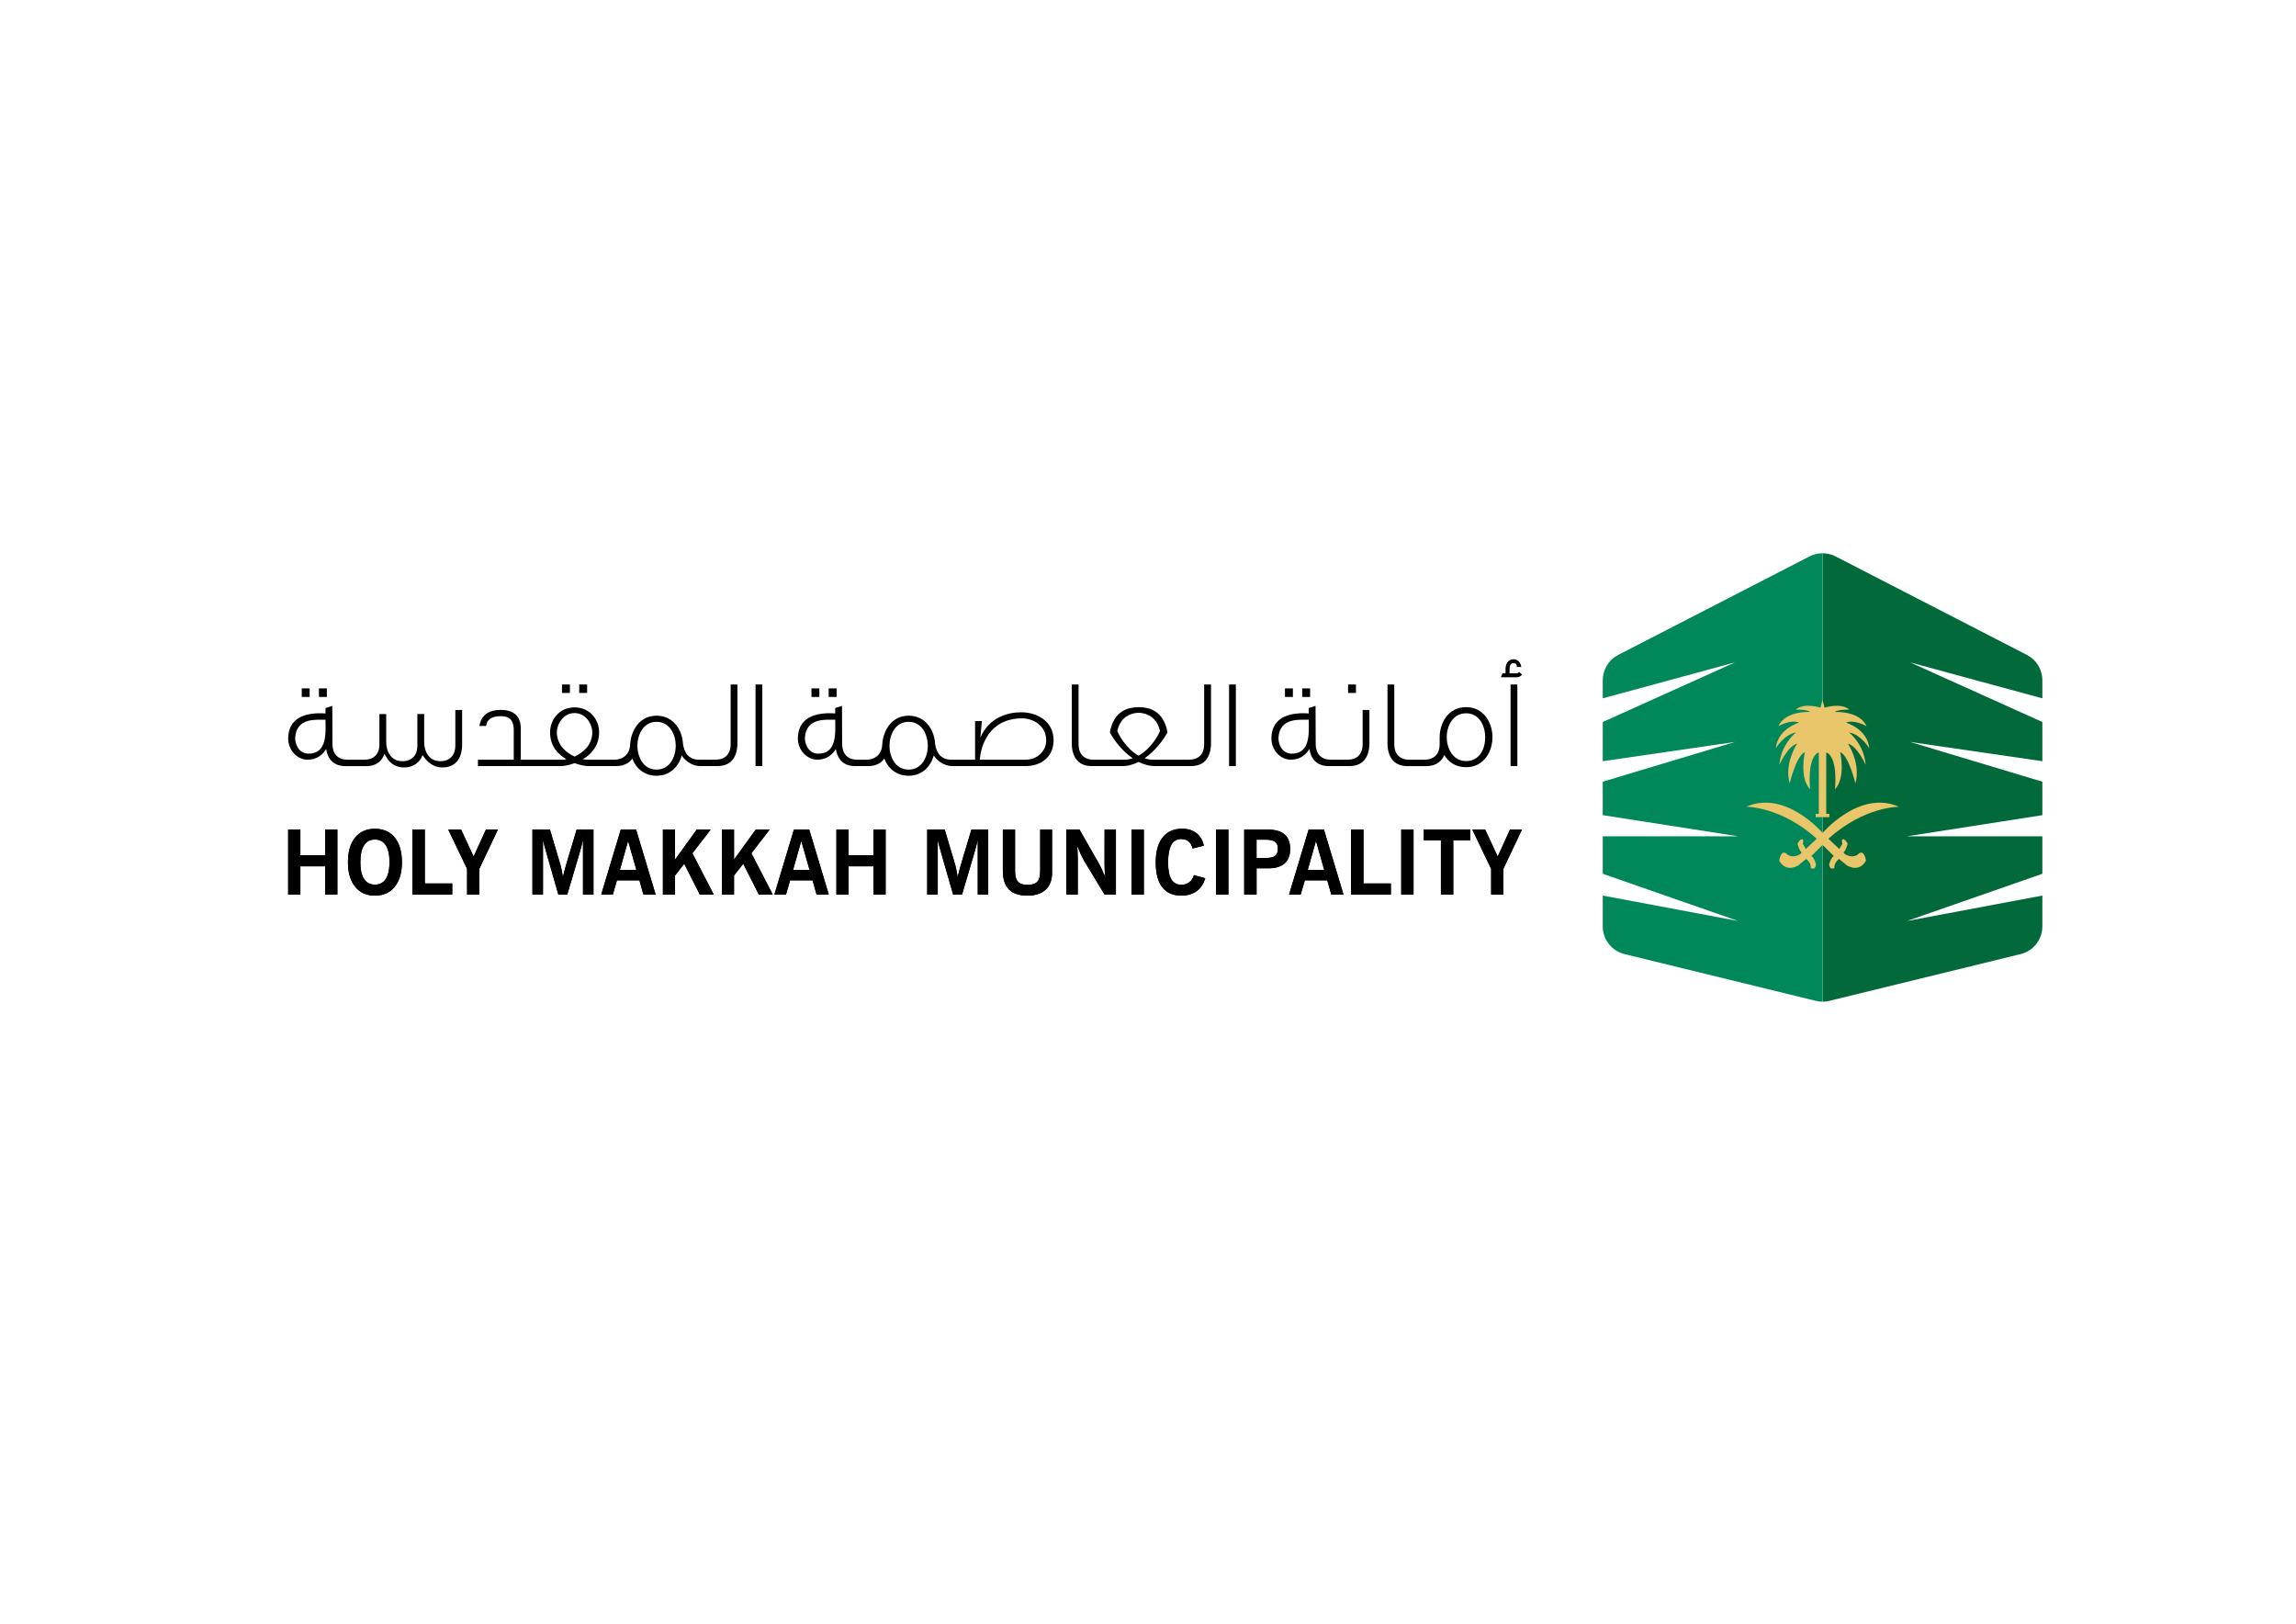 <?xml version="1.0" encoding="UTF-8"?>
<!-- Generator: Adobe Illustrator 27.6.1, SVG Export Plug-In . SVG Version: 6.00 Build 0)  -->
<svg xmlns="http://www.w3.org/2000/svg" xmlns:xlink="http://www.w3.org/1999/xlink" version="1.1" id="Layer_1" x="0px" y="0px" viewBox="0 0 841.89 595.28" style="enable-background:new 0 0 841.89 595.28;" xml:space="preserve">
<style type="text/css">
	.st0{fill:#01693A;}
	.st1{fill:#00875A;}
	.st2{fill:#EAC66B;}
</style>
<g>
	<g>
		<g>
			<path class="st0" d="M699.21,337.66l49.68-17.32V306.6h-49.68l49.68-7.75v-12.27l-48.5-14.57l48.5,7.06V264.7l-48.5-21.86     l48.5,13.18v-6.61c0-3.92-2.19-7.51-5.67-9.3L673.09,204c-1.5-0.77-3.15-1.16-4.79-1.16v164.39c0.83,0,1.67-0.1,2.48-0.3     l70.13-17.15c4.68-1.14,7.98-5.34,7.98-10.16v-11.29L699.21,337.66z"></path>
			<path class="st1" d="M637.37,337.66l-49.68-17.32V306.6h49.68l-49.68-7.75v-12.27l48.5-14.57l-48.5,7.06V264.7l48.5-21.86     l-48.5,13.18v-6.61c0-3.92,2.19-7.51,5.67-9.3L663.49,204c1.5-0.77,3.15-1.16,4.79-1.16v164.39c-0.83,0-1.67-0.1-2.48-0.3     l-70.13-17.15c-4.68-1.14-7.98-5.34-7.98-10.16v-11.29L637.37,337.66z"></path>
		</g>
	</g>
	<g>
		<path class="st2" d="M651.13,274.37c0,0,3-5.12,7.41-5.82c0,0-5.47,4.15-6.09,11.91c0,0,2.91-6.79,6.53-7.85    c0,0-4.85,7.19-2.74,14.6c0,0,2.38-10.15,5.56-11.47c0,0-2.16,9.44,1.94,13.63c0,0-1.24-10.68,2.69-13.32l0.49-0.13v22.46h-1.15    v1.19h2.51h2.51v-1.19h-1.15v-22.46l0.49,0.13c3.93,2.65,2.69,13.32,2.69,13.32c4.1-4.19,1.94-13.63,1.94-13.63    c3.18,1.32,5.56,11.47,5.56,11.47c2.12-7.41-2.74-14.6-2.74-14.6c3.62,1.06,6.53,7.85,6.53,7.85c-0.62-7.76-6.09-11.91-6.09-11.91    c4.41,0.71,7.41,5.82,7.41,5.82c-0.71-7.24-8.56-9.44-8.56-9.44c3-1.32,7.59,1.32,7.59,1.32c-2.74-5.82-11.65-5.21-11.65-5.21    c0.88-0.97,5.29-0.88,5.29-0.88c-3.15-2.68-9.09-0.71-9.09-0.71l-0.3-1.3l-0.45-1.53l-0.39,1.48l-0.36,1.34    c0,0-5.93-1.98-9.09,0.71c0,0,4.41-0.09,5.29,0.88c0,0-8.91-0.62-11.65,5.21c0,0,4.59-2.65,7.59-1.32    C659.69,264.93,651.84,267.13,651.13,274.37z"></path>
		<path class="st2" d="M696.31,295.78c-14.41-6.41-28.01,9.59-28.01,9.59s-13.6-16-28.01-9.59c0,0,12.65-0.18,25.88,11.71l-4,3.76    l-1.12-1.88c0,0,0.53-1.82-0.35-1.71c-0.88,0.12-1.59,1.71-1.59,1.71s0.71,2.59,1.41,3c0.71,0.41-3,2.82-5.29,0.76    s-2.82,2.41-2.82,2.41s2.06,4.47,6.94,1.76l2.94-2.41c0,0,1.94,1.5,1.65,3.28c0,0,1.65,1.19,1.94-1.22c0,0-0.47-2.35-1.71-3.12    l4.13-4.06l4.13,4.06c-1.24,0.76-1.71,3.12-1.71,3.12c0.29,2.41,1.94,1.22,1.94,1.22c-0.29-1.78,1.65-3.28,1.65-3.28l2.94,2.41    c4.88,2.71,6.94-1.76,6.94-1.76s-0.53-4.47-2.82-2.41s-6-0.35-5.29-0.76s1.41-3,1.41-3s-0.71-1.59-1.59-1.71s-0.35,1.71-0.35,1.71    l-1.12,1.88l-4-3.76C683.66,295.6,696.31,295.78,696.31,295.78z"></path>
	</g>
</g>
<g>
	<g>
		<rect x="116.95" y="252.38" width="2.9" height="3.13"></rect>
		<rect x="110.64" y="252.38" width="2.9" height="3.13"></rect>
		<path d="M140.96,276.39c0.23,0.41,0.46,0.83,0.74,1.2c1.43,2.58,3.78,3.78,6.5,3.78c3.27,0,5.85-1.84,6.73-4.56    c1.57,2.44,3.96,4.56,7.19,4.56c6.77,0,7.33-6.04,7.33-8.43V260.3h-2.49v13.04c0,3.6-2.07,5.72-5.48,5.72    c-4.1,0-5.95-3.41-5.95-7.14v-10.14h-2.49v11.57c0,3.6-2.07,5.72-5.48,5.72c-4.1,0-5.95-3.41-5.95-7.14v-10.14h-2.49v11.06    c0,3.64-2.07,5.67-5.48,5.67h-3.73h-0.23h-2.3c-3.36,0-5.35-1.98-5.48-5.53l-0.05-14.19l-2.49,0.78v1.98    c-7.97-0.55-13.55,1.98-13.69,8.99c-0.09,4.61,3.46,7.97,7.1,7.97c4.98,0,6.82-3.96,6.82-3.96c0.41,2.76,1.94,6.31,7.14,6.31h2.95    h0.23h4.37C138.38,280.86,140.18,278.65,140.96,276.39z M113.17,276.3c-4.01,0-5.02-4.15-4.93-5.81    c0.41-7.65,8.11-6.54,11.11-6.64C119.44,268.92,119.9,276.3,113.17,276.3z"></path>
		<rect x="212.39" y="250.95" width="2.9" height="3.09"></rect>
		<rect x="206.07" y="250.95" width="2.9" height="3.09"></rect>
		<path d="M270.4,272.47v-21.52h-2.49v21.89c0,3.64-2.07,5.67-5.48,5.67h-3.73h-0.24h-2.11c-3.87,0-5.44-2.63-5.9-5.67    c-0.23-4.93-3.32-10.46-9.72-10.46c-6.31,0-9.4,5.58-9.68,10.6c-0.18,4.56-3.87,5.53-5.53,5.53h-1.19h-0.37h-9.12    c-0.18,0-0.55-0.05-1.11-0.18c3.09-1.8,5.9-4.88,5.95-9.82c0-4.66-3.32-9.17-8.99-9.17c-5.62,0-8.99,4.52-8.99,9.17    c0,4.93,2.81,8.02,5.99,9.82c-0.55,0.14-0.97,0.18-1.15,0.18h-9.03h-0.42h-6.13v-11.38c0-4.75-2.77-6.87-7.37-6.87    c-3.96,0-7.14,1.61-7.79,5.9h2.44c0.37-2.81,2.72-3.6,5.35-3.6c2.9,0,4.52,1.06,4.79,4.47v11.48h-13.13v2.35h21.84h0.42h8.25    c0.74,0,2.77-0.28,4.93-1.06c2.21,0.78,4.15,1.06,4.93,1.06h8.34h0.37h1.61c3.13,0,5.07-1.43,5.9-2.77    c1.29,3.55,4.42,6.31,8.89,6.31c4.93,0,8.11-3.32,9.26-7.47c0.78,1.57,3.55,3.92,6.73,3.92h1.75h0.24h4.37    C269.85,280.86,270.4,274.87,270.4,272.47z M204.18,268.56c0-3.13,2.4-7.14,6.5-7.14s6.5,4.01,6.5,7.14    c-0.05,4.75-3.55,7.47-6.5,8.8C207.73,276.02,204.28,273.3,204.18,268.56z M240.73,282.15c-4.98,0-7.01-4.89-7.01-8.76    c0-3.83,2.03-8.76,7.01-8.76c5.02,0,7.05,4.93,7.05,8.76C247.78,277.27,245.75,282.15,240.73,282.15z"></path>
		<rect x="277.04" y="250.95" width="2.49" height="29.91"></rect>
		<rect x="297.54" y="252.38" width="2.9" height="3.13"></rect>
		<rect x="303.86" y="252.38" width="2.9" height="3.13"></rect>
		<path d="M374.5,261.13c-5.16,0-11.71,1.89-15.02,9.22l0.55-5.99h-2.49v14.15h-6.4h-0.24h-2.11c-3.87,0-5.44-2.63-5.9-5.67    c-0.23-4.93-3.32-10.46-9.72-10.46c-6.31,0-9.4,5.58-9.68,10.6c-0.18,4.56-3.87,5.53-5.53,5.53h-1.15h-0.42h-2.12    c-3.36,0-5.35-1.98-5.48-5.53l-0.05-14.19l-2.49,0.78v1.98c-7.97-0.55-13.55,1.98-13.69,8.99c-0.09,4.61,3.46,7.97,7.1,7.97    c4.98,0,6.82-3.96,6.82-3.96c0.41,2.76,1.94,6.31,7.14,6.31h2.76h0.42h1.56c3.13,0,5.07-1.43,5.9-2.77    c1.29,3.55,4.42,6.31,8.89,6.31c4.93,0,8.11-3.32,9.26-7.47c0.78,1.57,3.55,3.92,6.73,3.92h1.75h0.24h24.97    c5.85,0,10.23-3.55,10.23-9.45C386.34,264.27,380.03,261.13,374.5,261.13z M300.08,276.3c-4.01,0-5.02-4.15-4.93-5.81    c0.41-7.65,8.11-6.54,11.11-6.64C306.34,268.92,306.81,276.3,300.08,276.3z M333.16,282.15c-4.98,0-7.01-4.89-7.01-8.76    c0-3.83,2.03-8.76,7.01-8.76c5.02,0,7.05,4.93,7.05,8.76C340.21,277.27,338.19,282.15,333.16,282.15z M376.11,278.51h-16.82    c0.32-4.84,3.18-15.16,15.62-15.16c3.13,0,8.71,2.12,8.71,8.07C383.62,275.33,380.4,278.51,376.11,278.51z"></path>
		<path d="M444.03,250.95h-2.49v21.89c0,3.64-2.07,5.67-5.48,5.67h-3.77h-0.19h-9.26c-1.15,0-2.17-0.18-3.13-0.51    c3.87-2.72,6.73-6.54,8.39-9.49c-1.47-8.16-6.91-9.22-10.6-9.26c-3.64,0.05-9.08,1.11-10.55,9.26c1.61,2.95,4.47,6.78,8.39,9.49    c-1.01,0.32-2.03,0.51-3.13,0.51h-9.08h-0.37h-1.84c-3.36,0-5.44-2.03-5.44-5.67v-21.89h-2.49v21.52c0,2.4,0.55,8.39,7.33,8.39    h2.44h0.37h8.29c2.21,0,4.24-0.6,6.08-1.52c1.84,0.92,3.92,1.52,6.13,1.52h8.48h0.19h4.42c6.78,0,7.33-5.99,7.33-8.39v-21.52    H444.03z M409.7,267.96c1.34-6.18,6.54-6.64,7.79-6.64c1.29,0,6.5,0.46,7.84,6.64c-0.37,1.15-3.09,6.41-7.84,9.08    C412.74,274.36,410.07,269.11,409.7,267.96z"></path>
		<rect x="450.67" y="250.95" width="2.49" height="29.91"></rect>
		<rect x="471.17" y="252.38" width="2.9" height="3.13"></rect>
		<rect x="477.49" y="252.38" width="2.9" height="3.13"></rect>
		<rect x="494.3" y="250.95" width="2.9" height="3.09"></rect>
		<path d="M502.14,272.47V260.3h-2.49v12.54c0,3.64-2.07,5.67-5.48,5.67h-3.73h-0.23h-2.3c-3.36,0-5.35-1.98-5.48-5.53l-0.05-14.19    l-2.49,0.78v1.98c-7.97-0.55-13.55,1.98-13.69,8.99c-0.09,4.61,3.46,7.97,7.1,7.97c4.98,0,6.82-3.96,6.82-3.96    c0.42,2.76,1.94,6.31,7.14,6.31h2.95h0.23h4.37C501.59,280.86,502.14,274.87,502.14,272.47z M473.71,276.3    c-4.01,0-5.02-4.15-4.93-5.81c0.42-7.65,8.11-6.54,11.11-6.64C479.97,268.92,480.44,276.3,473.71,276.3z"></path>
		<path d="M529.6,276.8c1.52,2.58,4.15,4.47,7.97,4.47c6.64,0,9.68-5.85,9.68-11.01c0-5.07-3.04-11.01-9.68-11.01    s-9.68,5.95-9.68,11.01v2.54c0,3.6-2.07,5.72-5.48,5.72h-3.5h-0.19h-2.03c-3.36,0-5.44-2.03-5.44-5.67v-21.89h-2.49v21.52    c0,2.4,0.55,8.39,7.33,8.39h2.62h0.19h4.1C526.84,280.86,528.73,278.88,529.6,276.8z M537.58,261.5c5.02,0,7.01,4.89,7.01,8.76    c0,4.19-1.98,8.76-7.01,8.76c-5.02,0-7.1-4.93-7.1-8.76C530.48,266.39,532.55,261.5,537.58,261.5z"></path>
		<rect x="553.89" y="250.95" width="2.49" height="29.91"></rect>
		<path d="M557.02,246.34c-0.28,0.51-0.83,0.51-1.01,0.51h-2.49v-1.57c0-1.15,0.37-2.17,1.43-2.17c0.92,0,1.24,0.64,1.29,1.43h1.57    c-0.09-1.47-1.24-2.86-2.81-2.86c-2.07,0-2.95,1.75-2.95,3.59v1.57h-1.15l-0.55,1.47h5.53c0.78,0,1.57-0.14,2.21-1.01    L557.02,246.34z"></path>
	</g>
	<g>
		<polygon points="119.23,313.57 110.14,313.57 110.14,304.13 105.66,304.13 105.66,327.95 110.14,327.95 110.14,317.6     119.23,317.6 119.23,327.95 123.71,327.95 123.71,304.13 119.23,304.13   "></polygon>
		<path d="M137.47,303.84c-3.09,0-5.52,1.08-7.26,3.24c-1.75,2.16-2.62,5.17-2.62,9.02c0,3.83,0.88,6.83,2.64,9s4.18,3.26,7.25,3.26    c3.08,0,5.5-1.09,7.26-3.26s2.64-5.17,2.64-9c0-3.85-0.88-6.86-2.63-9.02S140.57,303.84,137.47,303.84z M141.46,322.23    c-0.91,1.39-2.24,2.09-3.98,2.09c-1.75,0-3.08-0.7-3.98-2.09c-0.91-1.39-1.36-3.44-1.36-6.14c0-2.72,0.45-4.78,1.36-6.19    s2.23-2.11,3.98-2.11s3.08,0.7,3.98,2.11c0.91,1.41,1.36,3.47,1.36,6.19C142.82,318.8,142.36,320.84,141.46,322.23z"></path>
		<polygon points="155.78,304.13 151.22,304.13 151.22,327.95 165.83,327.95 165.83,323.89 155.78,323.89   "></polygon>
		<polygon points="173.67,314.03 169.07,304.13 164.36,304.13 171.27,318.55 171.27,327.95 175.76,327.95 175.76,318.51     182.58,304.13 178.18,304.13   "></polygon>
		<path d="M207.96,315.76c-0.35,1.16-0.65,2.21-0.9,3.14s-0.46,1.84-0.66,2.73c-0.12-0.94-0.29-1.9-0.5-2.9s-0.49-2.01-0.81-3.04    l-3.44-11.57h-6.42v23.83h3.87v-19.99c0.13,0.55,0.29,1.19,0.47,1.9c0.19,0.71,0.5,1.83,0.94,3.37l4.22,14.72h3.28l4.35-14.72    c0.27-0.88,0.52-1.75,0.75-2.62c0.24-0.88,0.45-1.75,0.66-2.64v19.99h3.84v-23.83h-6.16L207.96,315.76z"></path>
		<path d="M227.63,304.13l-7.18,23.83h4.26l1.52-5.22h8.23l1.47,5.22h4.48l-7.17-23.83H227.63z M227.29,318.95l3.02-10.66    l3.04,10.66H227.29z"></path>
		<polygon points="260.59,304.13 255.49,304.13 247.52,315.14 247.52,304.13 243.07,304.13 243.07,327.95 247.52,327.95     247.52,320.98 250.89,316.67 256.61,327.95 261.71,327.95 253.89,312.82   "></polygon>
		<polygon points="282.22,304.13 277.12,304.13 269.15,315.14 269.15,304.13 264.7,304.13 264.7,327.95 269.15,327.95     269.15,320.98 272.53,316.67 278.24,327.95 283.34,327.95 275.52,312.82   "></polygon>
		<path d="M291.12,304.13l-7.18,23.83h4.26l1.52-5.22h8.23l1.47,5.22h4.48l-7.17-23.83H291.12z M290.79,318.95l3.02-10.66    l3.04,10.66H290.79z"></path>
		<polygon points="320.26,313.57 311.17,313.57 311.17,304.13 306.69,304.13 306.69,327.95 311.17,327.95 311.17,317.6     320.26,317.6 320.26,327.95 324.74,327.95 324.74,304.13 320.26,304.13   "></polygon>
		<path d="M352.71,315.76c-0.35,1.16-0.65,2.21-0.9,3.14s-0.46,1.84-0.66,2.73c-0.12-0.94-0.29-1.9-0.5-2.9s-0.49-2.01-0.81-3.04    l-3.44-11.57h-6.42v23.83h3.87v-19.99c0.13,0.55,0.29,1.19,0.47,1.9c0.19,0.71,0.5,1.83,0.94,3.37l4.22,14.72h3.28l4.35-14.72    c0.27-0.88,0.52-1.75,0.75-2.62c0.24-0.88,0.45-1.75,0.66-2.64v19.99h3.84v-23.83h-6.16L352.71,315.76z"></path>
		<path d="M381.42,319.39c0,1.82-0.36,3.12-1.08,3.88s-1.92,1.14-3.61,1.14c-1.59,0-2.74-0.39-3.46-1.18    c-0.71-0.79-1.07-2.07-1.07-3.84v-15.27h-4.48v15.07c0,3.08,0.74,5.38,2.23,6.89s3.75,2.26,6.78,2.26c2.9,0,5.13-0.73,6.7-2.18    c1.56-1.46,2.34-3.54,2.34-6.25v-15.79h-4.35L381.42,319.39L381.42,319.39z"></path>
		<path d="M405.01,316.95c0,0.92,0.03,1.78,0.08,2.58c0.05,0.81,0.14,1.56,0.26,2.26c-0.37-0.97-0.78-1.93-1.23-2.88    s-0.93-1.89-1.46-2.82l-6.85-11.97h-4.78v23.83h4.16v-13.17c0-1.02-0.02-1.92-0.07-2.7c-0.05-0.78-0.12-1.49-0.23-2.14    c0.48,1.18,0.95,2.26,1.4,3.23c0.45,0.97,0.88,1.8,1.29,2.5l7.44,12.29h4.16v-23.83h-4.16L405.01,316.95L405.01,316.95z"></path>
		<rect x="414.91" y="304.13" width="4.51" height="23.83"></rect>
		<path d="M436.1,323.43c-0.81,0.63-1.77,0.95-2.86,0.95c-1.69,0-2.93-0.67-3.73-2c-0.8-1.33-1.2-3.4-1.2-6.19    c0-2.88,0.4-5.03,1.2-6.46c0.8-1.42,2.01-2.14,3.63-2.14c1.08,0,1.97,0.29,2.67,0.88s1.2,1.45,1.5,2.59l4.13-1.01    c-0.46-2.02-1.38-3.56-2.75-4.62c-1.38-1.07-3.14-1.6-5.28-1.6c-3.07,0-5.45,1.07-7.12,3.21s-2.51,5.18-2.51,9.11    c0,4.01,0.79,7.05,2.37,9.1c1.58,2.06,3.92,3.09,7.01,3.09c2.25,0,4.13-0.55,5.63-1.64c1.5-1.09,2.55-2.67,3.14-4.73l-4.13-1.14    C437.47,321.94,436.91,322.8,436.1,323.43z"></path>
		<rect x="445.92" y="304.13" width="4.51" height="23.83"></rect>
		<path d="M471,305.88c-1.38-1.17-3.47-1.75-6.27-1.75h-8.51v23.83h4.53v-9.63h4.42c2.58,0,4.54-0.61,5.89-1.82    c1.34-1.21,2.02-2.98,2.02-5.3C473.06,308.82,472.37,307.05,471,305.88z M467.55,313.78c-0.68,0.51-1.84,0.77-3.48,0.77h-3.33    v-6.71h3.33c1.64,0,2.8,0.26,3.48,0.77c0.68,0.51,1.02,1.38,1.02,2.59C468.57,312.41,468.23,313.26,467.55,313.78z"></path>
		<path d="M479.85,304.13l-7.18,23.83h4.26l1.52-5.22h8.23l1.47,5.22h4.48l-7.17-23.83H479.85z M479.51,318.95l3.02-10.66    l3.04,10.66H479.51z"></path>
		<polygon points="499.95,304.13 495.38,304.13 495.38,327.95 510,327.95 510,323.89 499.95,323.89   "></polygon>
		<rect x="513.8" y="304.13" width="4.51" height="23.83"></rect>
		<polygon points="522.09,308.06 528.35,308.06 528.35,327.95 532.88,327.95 532.88,308.06 539.13,308.06 539.13,304.13     522.09,304.13   "></polygon>
		<polygon points="549.17,314.03 544.57,304.13 539.85,304.13 546.77,318.55 546.77,327.95 551.26,327.95 551.26,318.51     558.08,304.13 553.68,304.13   "></polygon>
	</g>
	<g>
		<polygon points="119.23,313.57 110.14,313.57 110.14,304.13 105.66,304.13 105.66,327.95 110.14,327.95 110.14,317.6     119.23,317.6 119.23,327.95 123.71,327.95 123.71,304.13 119.23,304.13   "></polygon>
		<path d="M137.47,303.84c-3.09,0-5.52,1.08-7.26,3.24c-1.75,2.16-2.62,5.17-2.62,9.02c0,3.83,0.88,6.83,2.64,9s4.18,3.26,7.25,3.26    c3.08,0,5.5-1.09,7.26-3.26s2.64-5.17,2.64-9c0-3.85-0.88-6.86-2.63-9.02S140.57,303.84,137.47,303.84z M141.46,322.23    c-0.91,1.39-2.24,2.09-3.98,2.09c-1.75,0-3.08-0.7-3.98-2.09c-0.91-1.39-1.36-3.44-1.36-6.14c0-2.72,0.45-4.78,1.36-6.19    s2.23-2.11,3.98-2.11s3.08,0.7,3.98,2.11c0.91,1.41,1.36,3.47,1.36,6.19C142.82,318.8,142.36,320.84,141.46,322.23z"></path>
		<polygon points="155.78,304.13 151.22,304.13 151.22,327.95 165.83,327.95 165.83,323.89 155.78,323.89   "></polygon>
		<polygon points="173.67,314.03 169.07,304.13 164.36,304.13 171.27,318.55 171.27,327.95 175.76,327.95 175.76,318.51     182.58,304.13 178.18,304.13   "></polygon>
		<path d="M207.96,315.76c-0.35,1.16-0.65,2.21-0.9,3.14s-0.46,1.84-0.66,2.73c-0.12-0.94-0.29-1.9-0.5-2.9s-0.49-2.01-0.81-3.04    l-3.44-11.57h-6.42v23.83h3.87v-19.99c0.13,0.55,0.29,1.19,0.47,1.9c0.19,0.71,0.5,1.83,0.94,3.37l4.22,14.72h3.28l4.35-14.72    c0.27-0.88,0.52-1.75,0.75-2.62c0.24-0.88,0.45-1.75,0.66-2.64v19.99h3.84v-23.83h-6.16L207.96,315.76z"></path>
		<path d="M227.63,304.13l-7.18,23.83h4.26l1.52-5.22h8.23l1.47,5.22h4.48l-7.17-23.83H227.63z M227.29,318.95l3.02-10.66    l3.04,10.66H227.29z"></path>
		<polygon points="260.59,304.13 255.49,304.13 247.52,315.14 247.52,304.13 243.07,304.13 243.07,327.95 247.52,327.95     247.52,320.98 250.89,316.67 256.61,327.95 261.71,327.95 253.89,312.82   "></polygon>
		<polygon points="282.22,304.13 277.12,304.13 269.15,315.14 269.15,304.13 264.7,304.13 264.7,327.95 269.15,327.95     269.15,320.98 272.53,316.67 278.24,327.95 283.34,327.95 275.52,312.82   "></polygon>
		<path d="M291.12,304.13l-7.18,23.83h4.26l1.52-5.22h8.23l1.47,5.22h4.48l-7.17-23.83H291.12z M290.79,318.95l3.02-10.66    l3.04,10.66H290.79z"></path>
		<polygon points="320.26,313.57 311.17,313.57 311.17,304.13 306.69,304.13 306.69,327.95 311.17,327.95 311.17,317.6     320.26,317.6 320.26,327.95 324.74,327.95 324.74,304.13 320.26,304.13   "></polygon>
		<path d="M352.71,315.76c-0.35,1.16-0.65,2.21-0.9,3.14s-0.46,1.84-0.66,2.73c-0.12-0.94-0.29-1.9-0.5-2.9s-0.49-2.01-0.81-3.04    l-3.44-11.57h-6.42v23.83h3.87v-19.99c0.13,0.55,0.29,1.19,0.47,1.9c0.19,0.71,0.5,1.83,0.94,3.37l4.22,14.72h3.28l4.35-14.72    c0.27-0.88,0.52-1.75,0.75-2.62c0.24-0.88,0.45-1.75,0.66-2.64v19.99h3.84v-23.83h-6.16L352.71,315.76z"></path>
		<path d="M381.42,319.39c0,1.82-0.36,3.12-1.08,3.88s-1.92,1.14-3.61,1.14c-1.59,0-2.74-0.39-3.46-1.18    c-0.71-0.79-1.07-2.07-1.07-3.84v-15.27h-4.48v15.07c0,3.08,0.74,5.38,2.23,6.89s3.75,2.26,6.78,2.26c2.9,0,5.13-0.73,6.7-2.18    c1.56-1.46,2.34-3.54,2.34-6.25v-15.79h-4.35L381.42,319.39L381.42,319.39z"></path>
		<path d="M405.01,316.95c0,0.92,0.03,1.78,0.08,2.58c0.05,0.81,0.14,1.56,0.26,2.26c-0.37-0.97-0.78-1.93-1.23-2.88    s-0.93-1.89-1.46-2.82l-6.85-11.97h-4.78v23.83h4.16v-13.17c0-1.02-0.02-1.92-0.07-2.7c-0.05-0.78-0.12-1.49-0.23-2.14    c0.48,1.18,0.95,2.26,1.4,3.23c0.45,0.97,0.88,1.8,1.29,2.5l7.44,12.29h4.16v-23.83h-4.16L405.01,316.95L405.01,316.95z"></path>
		<rect x="414.91" y="304.13" width="4.51" height="23.83"></rect>
		<path d="M436.1,323.43c-0.81,0.63-1.77,0.95-2.86,0.95c-1.69,0-2.93-0.67-3.73-2c-0.8-1.33-1.2-3.4-1.2-6.19    c0-2.88,0.4-5.03,1.2-6.46c0.8-1.42,2.01-2.14,3.63-2.14c1.08,0,1.97,0.29,2.67,0.88s1.2,1.45,1.5,2.59l4.13-1.01    c-0.46-2.02-1.38-3.56-2.75-4.62c-1.38-1.07-3.14-1.6-5.28-1.6c-3.07,0-5.45,1.07-7.12,3.21s-2.51,5.18-2.51,9.11    c0,4.01,0.79,7.05,2.37,9.1c1.58,2.06,3.92,3.09,7.01,3.09c2.25,0,4.13-0.55,5.63-1.64c1.5-1.09,2.55-2.67,3.14-4.73l-4.13-1.14    C437.47,321.94,436.91,322.8,436.1,323.43z"></path>
		<rect x="445.92" y="304.13" width="4.51" height="23.83"></rect>
		<path d="M471,305.88c-1.38-1.17-3.47-1.75-6.27-1.75h-8.51v23.83h4.53v-9.63h4.42c2.58,0,4.54-0.61,5.89-1.82    c1.34-1.21,2.02-2.98,2.02-5.3C473.06,308.82,472.37,307.05,471,305.88z M467.55,313.78c-0.68,0.51-1.84,0.77-3.48,0.77h-3.33    v-6.71h3.33c1.64,0,2.8,0.26,3.48,0.77c0.68,0.51,1.02,1.38,1.02,2.59C468.57,312.41,468.23,313.26,467.55,313.78z"></path>
		<path d="M479.85,304.13l-7.18,23.83h4.26l1.52-5.22h8.23l1.47,5.22h4.48l-7.17-23.83H479.85z M479.51,318.95l3.02-10.66    l3.04,10.66H479.51z"></path>
		<polygon points="499.95,304.13 495.38,304.13 495.38,327.95 510,327.95 510,323.89 499.95,323.89   "></polygon>
		<rect x="513.8" y="304.13" width="4.51" height="23.83"></rect>
		<polygon points="522.09,308.06 528.35,308.06 528.35,327.95 532.88,327.95 532.88,308.06 539.13,308.06 539.13,304.13     522.09,304.13   "></polygon>
		<polygon points="549.17,314.03 544.57,304.13 539.85,304.13 546.77,318.55 546.77,327.95 551.26,327.95 551.26,318.51     558.08,304.13 553.68,304.13   "></polygon>
	</g>
</g>
</svg>
